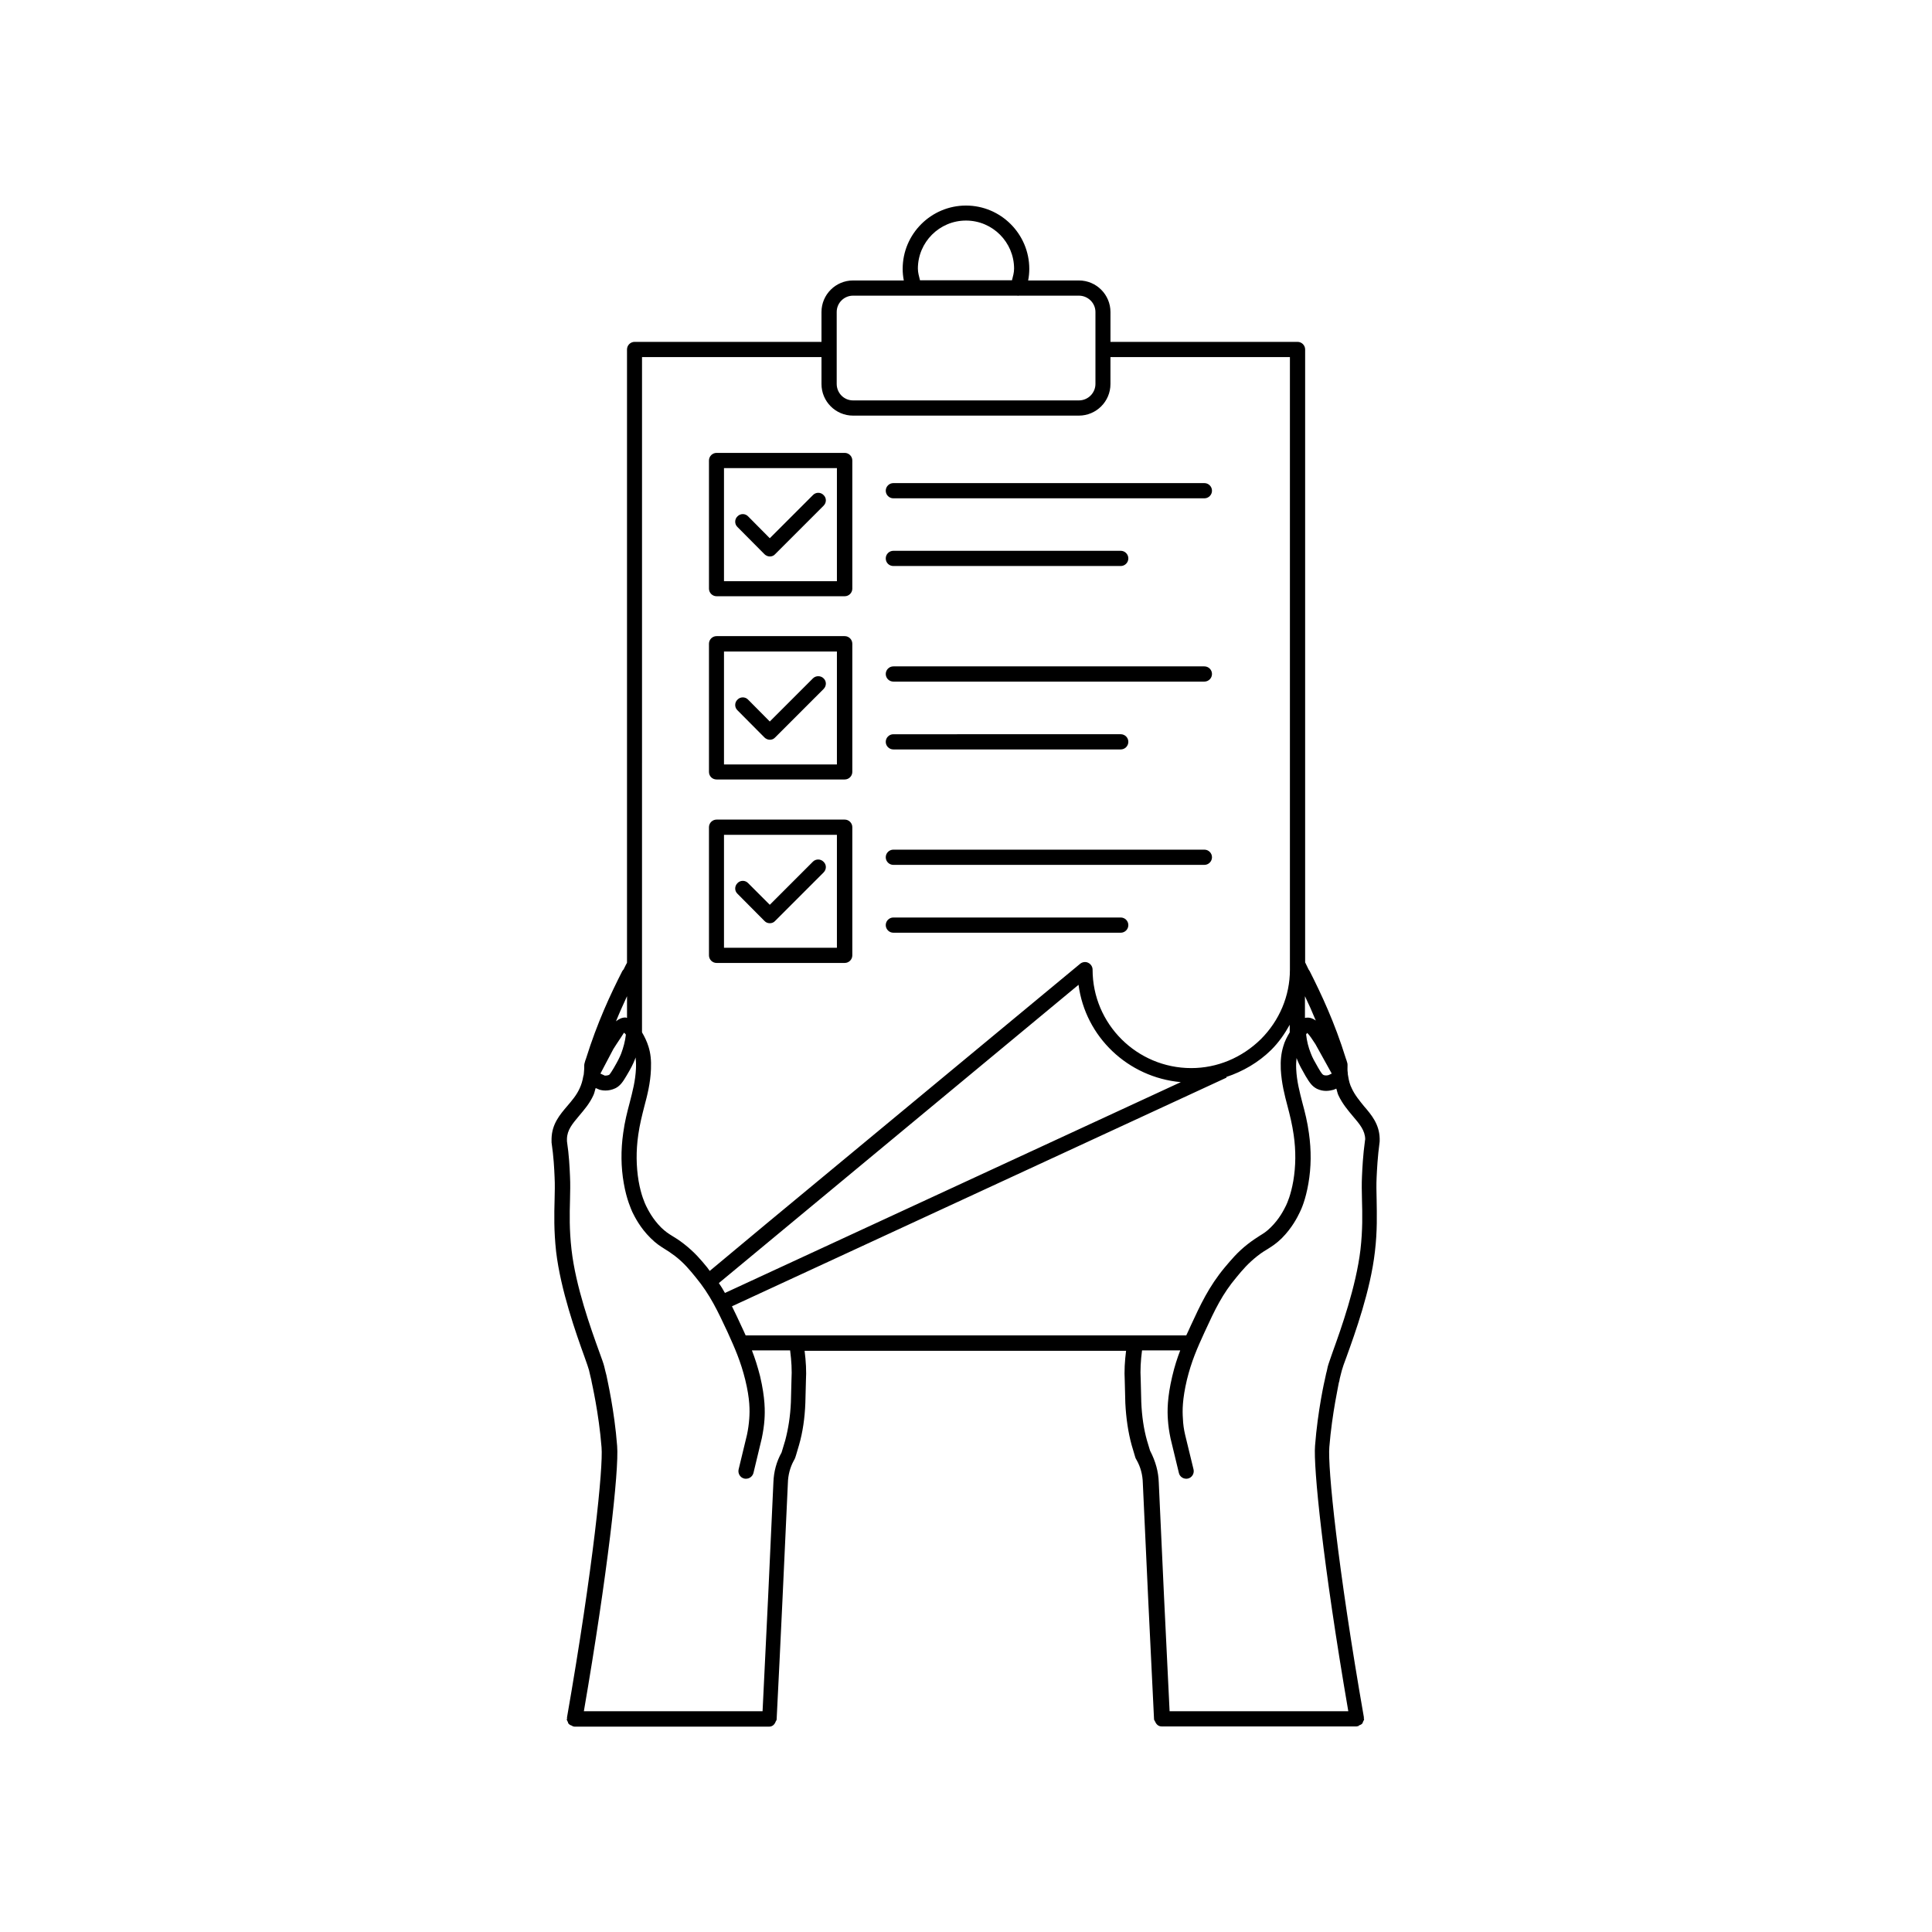 <?xml version="1.0" encoding="UTF-8"?>
<!-- Uploaded to: SVG Repo, www.svgrepo.com, Generator: SVG Repo Mixer Tools -->
<svg fill="#000000" width="800px" height="800px" version="1.1" viewBox="144 144 512 512" xmlns="http://www.w3.org/2000/svg">
 <g>
  <path d="m502.22 432.39c-0.453-0.855-0.754-1.914-0.957-3.273-0.051-0.25-0.102-0.504-0.102-0.906-0.102-0.555-0.051-1.211-0.051-1.914 0-0.203 0-0.352-0.051-0.555-0.102-0.453-0.25-0.805-0.402-1.258-2.973-9.574-6.5-17.027-9.574-23.125-0.102-0.152-0.203-0.301-0.301-0.453-0.203-0.453-0.453-0.906-0.656-1.359l-0.25-0.504v-162.43c0-1.109-0.906-2.016-2.016-2.016h-49.574v-7.91c0-4.586-3.727-8.363-8.363-8.363h-13.453c0.203-1.008 0.301-2.066 0.301-3.074 0-9.219-7.508-16.777-16.777-16.777-9.219 0-16.777 7.508-16.777 16.777 0 1.008 0.102 2.066 0.301 3.074h-13.453c-4.586 0-8.363 3.727-8.363 8.363v7.91h-49.523c-1.109 0-2.016 0.906-2.016 2.016v162.53l-0.301 0.555c-0.203 0.402-0.402 0.805-0.605 1.211-0.152 0.152-0.25 0.301-0.352 0.453-3.074 6.047-6.602 13.551-9.621 23.227-0.102 0.25-0.25 0.656-0.352 1.109-0.051 0.203-0.102 0.352-0.102 0.555 0 0.707 0 1.359-0.102 2.168 0 0.203-0.051 0.555-0.152 0.805-0.203 1.211-0.504 2.215-0.957 3.176-0.805 1.812-2.066 3.273-3.273 4.684-2.016 2.367-4.082 4.785-4.18 8.664v1.008c0.555 3.777 0.707 6.852 0.805 9.168 0.102 1.965 0.051 3.93 0 6.047-0.102 3.828-0.203 8.16 0.402 13.703 1.211 10.227 5.289 21.715 7.508 27.859 0.605 1.715 1.059 2.973 1.211 3.578l0.301 1.309c0.102 0.402 0.203 0.805 0.301 1.258 0 0.051 0.102 0.504 0.102 0.555 0 0.102 1.914 8.262 2.621 17.332 0.453 5.188-2.168 31.539-9.168 71.641 0 0.051 0.051 0.102 0.051 0.152 0 0.102-0.102 0.152-0.102 0.25 0 0.301 0.203 0.504 0.301 0.754 0.051 0.152 0.051 0.301 0.152 0.402 0.25 0.301 0.555 0.453 0.906 0.555 0.102 0.051 0.203 0.152 0.301 0.203h0.203c0.051 0 0.051 0.051 0.102 0.051h51.691c0.855 0 1.461-0.605 1.715-1.359 0.102-0.203 0.25-0.352 0.25-0.555v-0.051c1.059-20.859 2.016-41.613 2.973-62.523 0.051-2.215 0.605-4.231 1.562-5.996 0.352-0.555 0.504-1.109 0.605-1.461l0.805-2.719c0.957-3.324 1.512-7.055 1.664-11.133l0.152-5.844c0.152-2.57 0-5.188-0.352-7.961h85.195c-0.352 2.769-0.504 5.391-0.352 7.91l0.152 5.945c0.203 4.031 0.754 7.758 1.664 11.082l0.805 2.719c0.102 0.402 0.25 0.906 0.504 1.258 1.059 1.863 1.613 3.93 1.664 6.144 0.957 20.859 1.914 41.664 2.973 62.574 0 0.25 0.203 0.402 0.301 0.656 0.301 0.707 0.855 1.258 1.715 1.258h51.691c0.051 0 0.051-0.051 0.102-0.051h0.203c0.152 0 0.203-0.152 0.301-0.203 0.352-0.152 0.656-0.25 0.906-0.555 0.102-0.152 0.102-0.25 0.152-0.402 0.102-0.25 0.301-0.453 0.301-0.754 0-0.102-0.102-0.152-0.102-0.25 0-0.051 0.051-0.102 0.051-0.152-7.004-40.055-9.621-66.402-9.168-71.641 0.707-8.918 2.57-17.078 2.519-17.078 0.102-0.25 0.152-0.504 0.25-1.109 0.051-0.203 0.152-0.605 0.25-1.008l0.301-1.16c0.152-0.605 0.605-1.914 1.258-3.629 2.215-6.144 6.348-17.582 7.508-27.859 0.656-5.543 0.504-9.875 0.453-13.703-0.051-2.117-0.102-4.082 0-6.047 0.102-2.066 0.25-5.289 0.805-9.422v-0.805c-0.102-3.777-2.168-6.246-4.18-8.566-1.117-1.402-2.375-2.863-3.231-4.727zm-12.395-24.387c0.957 1.965 1.914 4.133 2.871 6.449-0.707-0.504-1.512-0.855-2.469-0.754-0.102 0-0.25 0.051-0.402 0.051zm7.102 20.508-0.855 0.402c-0.203 0.051-0.805 0.203-1.359-0.051-0.203-0.102-0.453-0.301-1.359-1.863-1.008-1.762-1.512-2.621-1.965-3.828-0.656-1.613-1.059-3.273-1.258-5.039 0.152-0.203 0.25-0.352 0.25-0.402 0.555 0.402 1.562 1.965 2.215 2.973zm-96.93-226.06c7.055 0 12.746 5.742 12.746 12.746 0 1.059-0.301 2.066-0.555 3.074h-24.383c-0.25-1.008-0.555-2.066-0.555-3.074 0-7 5.691-12.746 12.746-12.746zm-34.262 24.234c0-2.418 1.965-4.332 4.332-4.332h43.527c0.051 0 0.152 0.051 0.203 0.051s0.102-0.051 0.152-0.051h15.973c2.418 0 4.383 1.965 4.383 4.332v19.043c0 2.418-1.965 4.383-4.383 4.383h-59.855c-2.418 0-4.332-1.965-4.332-4.383zm-52.598 218.1c0.402-2.82 1.008-5.188 1.613-7.559 0.805-3.023 1.613-6.144 1.762-9.875 0.102-2.418-0.102-4.231-0.656-5.996-0.402-1.309-1.008-2.57-1.715-3.777l0.004-178.95h47.559v7.152c0 4.586 3.727 8.363 8.363 8.363h59.852c4.586 0 8.363-3.727 8.363-8.363v-7.152h47.559v162.38c0 6.902-2.769 13.453-7.707 18.391-5.039 4.938-11.586 7.656-18.438 7.656-14.41 0-26.148-11.688-26.148-26.098 0-0.754-0.453-1.461-1.16-1.812-0.707-0.352-1.562-0.203-2.117 0.25l-83.074 68.82-15.113 12.594c-0.25-0.301-0.402-0.605-0.656-0.906-1.613-1.965-3.273-3.981-6.098-6.195-1.359-1.059-2.316-1.664-3.176-2.168-1.059-0.656-1.762-1.109-2.922-2.215-2.316-2.316-3.477-4.684-4.031-5.793-0.301-0.656-1.309-2.769-1.965-6.551-0.652-3.93-0.699-8.012-0.098-12.191zm143.79-14.008-120.81 55.871c-0.504-0.906-1.008-1.762-1.613-2.621l95.32-79.047c1.812 13.805 13.098 24.539 27.105 25.797zm-146.76-22.773v5.742c-0.152-0.051-0.301-0.051-0.402-0.102-0.957 0-1.762 0.402-2.519 1.008 0.957-2.363 1.965-4.582 2.922-6.648zm-3.625 14.008 0.805-1.258c0.754-1.109 1.863-2.82 2.016-3.074 0 0 0.203 0.102 0.504 0.504-0.203 1.762-0.656 3.426-1.258 5.039-0.453 1.109-0.855 1.914-1.965 3.828-0.906 1.512-1.109 1.715-1.258 1.812-0.555 0.25-1.211 0.152-1.059 0.203l-1.211-0.555zm47.207 87.664-0.152 5.894c-0.152 3.727-0.707 7.152-1.512 10.176l-0.957 3.176c-1.359 2.418-2.066 5.09-2.168 7.91-0.906 20.254-1.863 40.457-2.871 60.66h-47.359c6.195-35.973 9.371-63.883 8.816-70.332-0.707-9.32-2.621-17.531-2.719-18.137 0-0.051-0.102-0.504-0.102-0.504-0.051-0.203-0.152-0.656-0.301-1.16l-0.301-1.258c-0.152-0.656-0.656-2.066-1.359-3.981-2.168-5.996-6.195-17.18-7.305-26.953-0.605-5.289-0.504-9.473-0.402-13.148 0.051-2.215 0.102-4.231 0-6.297-0.102-2.367-0.25-5.594-0.805-9.27l-0.004-0.613c0.051-2.418 1.461-4.031 3.223-6.144 1.309-1.562 2.82-3.273 3.828-5.543 0.25-0.555 0.352-1.211 0.555-1.812l1.059 0.453c0.352 0.102 0.906 0.203 1.562 0.203 0.754 0 1.664-0.152 2.621-0.605 1.309-0.656 2.016-1.762 2.973-3.375 1.109-1.863 1.664-2.922 2.215-4.332 0.051-0.152 0.102-0.301 0.152-0.453 0.102 0.855 0.152 1.762 0.102 2.922-0.152 3.324-0.906 6.098-1.664 9.07-0.656 2.469-1.309 4.988-1.715 8.012-0.656 4.586-0.605 9.07 0.152 13.352 0.754 4.332 1.914 6.75 2.266 7.609 0.605 1.211 2.016 4.133 4.836 6.902 1.461 1.461 2.519 2.117 3.629 2.82 0.754 0.453 1.613 1.008 2.82 1.914 2.469 1.914 3.93 3.727 5.492 5.644 3.879 4.684 5.894 9.07 8.465 14.559 1.965 4.332 3.477 7.758 4.684 12.645 1.258 5.141 1.211 8.16 1.059 10.277-0.102 1.41-0.301 2.871-0.605 4.281l-2.215 9.168c-0.25 1.059 0.402 2.168 1.461 2.418 0.152 0.051 0.301 0.051 0.504 0.051 0.906 0 1.715-0.605 1.965-1.512l2.215-9.219c0.352-1.715 0.605-3.375 0.707-4.938 0.152-2.168 0.203-5.691-1.16-11.488-0.656-2.57-1.359-4.785-2.168-6.852h10.125c0.359 2.769 0.508 5.289 0.359 7.809zm-12.145-11.789c-0.402-0.855-0.754-1.715-1.16-2.519-0.805-1.812-1.664-3.527-2.469-5.188l131.09-60.609-0.102-0.152c4.383-1.461 8.516-3.828 11.941-7.203 2.016-2.016 3.578-4.281 4.887-6.648v2.016c-0.707 1.16-1.359 2.418-1.715 3.727-0.555 1.863-0.754 3.68-0.656 6.047 0.203 3.727 1.008 6.852 1.812 9.875 0.605 2.316 1.211 4.734 1.613 7.559 0.605 4.18 0.555 8.262-0.102 12.141-0.656 3.777-1.613 5.844-1.914 6.5-0.555 1.109-1.715 3.527-4.082 5.844-1.109 1.109-1.863 1.562-2.922 2.215-0.855 0.555-1.812 1.16-3.176 2.215-2.769 2.168-4.434 4.231-6.098 6.195-4.231 5.09-6.449 9.926-9.02 15.469-0.402 0.855-0.754 1.715-1.16 2.519zm164.14-51.691c-0.555 4.031-0.707 7.406-0.805 9.523-0.102 2.066-0.051 4.082 0 6.297 0.102 3.68 0.203 7.859-0.402 13.148-1.16 9.773-5.141 20.957-7.305 26.953-0.656 1.914-1.16 3.273-1.359 4.031l-0.25 1.16c-0.152 0.504-0.25 1.008-0.25 1.008-0.051 0.203-0.102 0.453-0.203 0.957-0.102 0.352-1.965 8.566-2.672 17.887-0.453 5.492 2.016 30.832 8.816 70.332h-47.359c-1.008-20.254-1.965-40.406-2.871-60.66-0.102-2.82-0.805-5.492-2.316-8.414l-0.805-2.672c-0.855-3.023-1.359-6.449-1.512-10.176l-0.152-5.996c-0.152-2.469 0-5.039 0.352-7.707h10.125c-0.805 2.066-1.512 4.281-2.117 6.852-1.359 5.742-1.309 9.27-1.16 11.438 0.102 1.664 0.352 3.324 0.707 5.039l2.215 9.168c0.203 0.906 1.059 1.512 1.914 1.512 0.152 0 0.301 0 0.504-0.051 1.059-0.25 1.715-1.359 1.461-2.418l-2.215-9.117c-0.352-1.461-0.555-2.922-0.605-4.383-0.152-2.066-0.152-5.09 1.059-10.227 1.211-4.938 2.719-8.363 4.684-12.645 2.82-6.144 4.734-10.125 8.465-14.559 1.562-1.914 3.074-3.68 5.492-5.594 1.211-0.957 2.066-1.461 2.82-1.914 1.109-0.707 2.168-1.359 3.629-2.769 2.82-2.82 4.231-5.691 4.836-6.953 0.402-0.805 1.512-3.223 2.266-7.559 0.754-4.281 0.805-8.766 0.152-13.352-0.402-3.023-1.059-5.594-1.715-8.012-0.754-2.973-1.512-5.742-1.664-9.07-0.051-1.109 0-2.016 0.102-2.871 0.051 0.152 0.102 0.301 0.152 0.402 0.555 1.41 1.16 2.469 2.215 4.332 1.109 1.863 1.762 2.769 3.023 3.426 0.855 0.402 1.664 0.555 2.418 0.555 0.754 0 1.461-0.152 2.016-0.301l0.707-0.301c0.203 0.555 0.301 1.258 0.555 1.762 1.059 2.266 2.57 4.031 3.879 5.594 1.762 2.066 3.176 3.727 3.223 6.047z"/>
  <path d="m359.44 275.2-11.438 11.438-5.742-5.793c-0.754-0.805-2.066-0.805-2.82 0-0.805 0.754-0.805 2.066 0 2.82l7.152 7.203c0.352 0.352 0.906 0.605 1.41 0.605 0.555 0 1.059-0.203 1.41-0.605l12.848-12.848c0.805-0.805 0.805-2.066 0-2.82-0.754-0.805-2.062-0.805-2.82 0z"/>
  <path d="m380.75 276.06h82.422c1.109 0 2.016-0.906 2.016-2.016s-0.906-2.016-2.016-2.016h-82.422c-1.109 0-2.016 0.906-2.016 2.016s0.906 2.016 2.016 2.016z"/>
  <path d="m380.75 294h60.254c1.109 0 2.016-0.906 2.016-2.016s-0.906-2.016-2.016-2.016h-60.254c-1.109 0-2.016 0.906-2.016 2.016 0 1.16 0.906 2.016 2.016 2.016z"/>
  <path d="m333.9 302.01h33.957c1.109 0 2.016-0.906 2.016-2.016v-33.957c0-1.109-0.906-2.016-2.016-2.016h-33.957c-1.109 0-2.016 0.906-2.016 2.016v33.957c0 1.109 0.906 2.016 2.016 2.016zm1.965-33.957h29.926v29.977h-29.926z"/>
  <path d="m359.44 323.77-11.438 11.438-5.742-5.793c-0.754-0.805-2.066-0.805-2.82 0-0.805 0.754-0.805 2.066 0 2.82l7.152 7.203c0.352 0.352 0.906 0.605 1.41 0.605 0.555 0 1.059-0.203 1.41-0.605l12.848-12.848c0.805-0.805 0.805-2.066 0-2.82-0.754-0.758-2.062-0.758-2.82 0z"/>
  <path d="m380.75 324.63h82.422c1.109 0 2.016-0.906 2.016-2.016s-0.906-2.016-2.016-2.016h-82.422c-1.109 0-2.016 0.906-2.016 2.016s0.906 2.016 2.016 2.016z"/>
  <path d="m380.75 342.61h60.254c1.109 0 2.016-0.906 2.016-2.016s-0.906-2.016-2.016-2.016l-60.254 0.004c-1.109 0-2.016 0.906-2.016 2.016 0 1.105 0.906 2.012 2.016 2.012z"/>
  <path d="m333.9 350.57h33.957c1.109 0 2.016-0.906 2.016-2.016v-33.957c0-1.109-0.906-2.016-2.016-2.016h-33.957c-1.109 0-2.016 0.906-2.016 2.016v33.957c0 1.16 0.906 2.016 2.016 2.016zm1.965-33.906h29.926v29.926h-29.926z"/>
  <path d="m359.44 372.34-11.438 11.438-5.742-5.742c-0.754-0.805-2.066-0.805-2.82 0-0.805 0.805-0.805 2.066 0 2.82l7.152 7.203c0.352 0.402 0.906 0.605 1.41 0.605 0.555 0 1.059-0.203 1.41-0.605l12.848-12.848c0.805-0.805 0.805-2.066 0-2.82-0.754-0.809-2.062-0.809-2.82-0.051z"/>
  <path d="m380.75 373.2h82.422c1.109 0 2.016-0.906 2.016-2.016 0-1.109-0.906-2.016-2.016-2.016h-82.422c-1.109 0-2.016 0.906-2.016 2.016 0 1.109 0.906 2.016 2.016 2.016z"/>
  <path d="m380.75 391.18h60.254c1.109 0 2.016-0.906 2.016-2.016s-0.906-2.016-2.016-2.016h-60.254c-1.109 0-2.016 0.906-2.016 2.016 0 1.105 0.906 2.016 2.016 2.016z"/>
  <path d="m333.9 399.19h33.957c1.109 0 2.016-0.906 2.016-2.016v-33.957c0-1.109-0.906-2.016-2.016-2.016h-33.957c-1.109 0-2.016 0.906-2.016 2.016v33.957c0 1.109 0.906 2.016 2.016 2.016zm1.965-33.957h29.926v29.926h-29.926z"/>
 </g>
</svg>